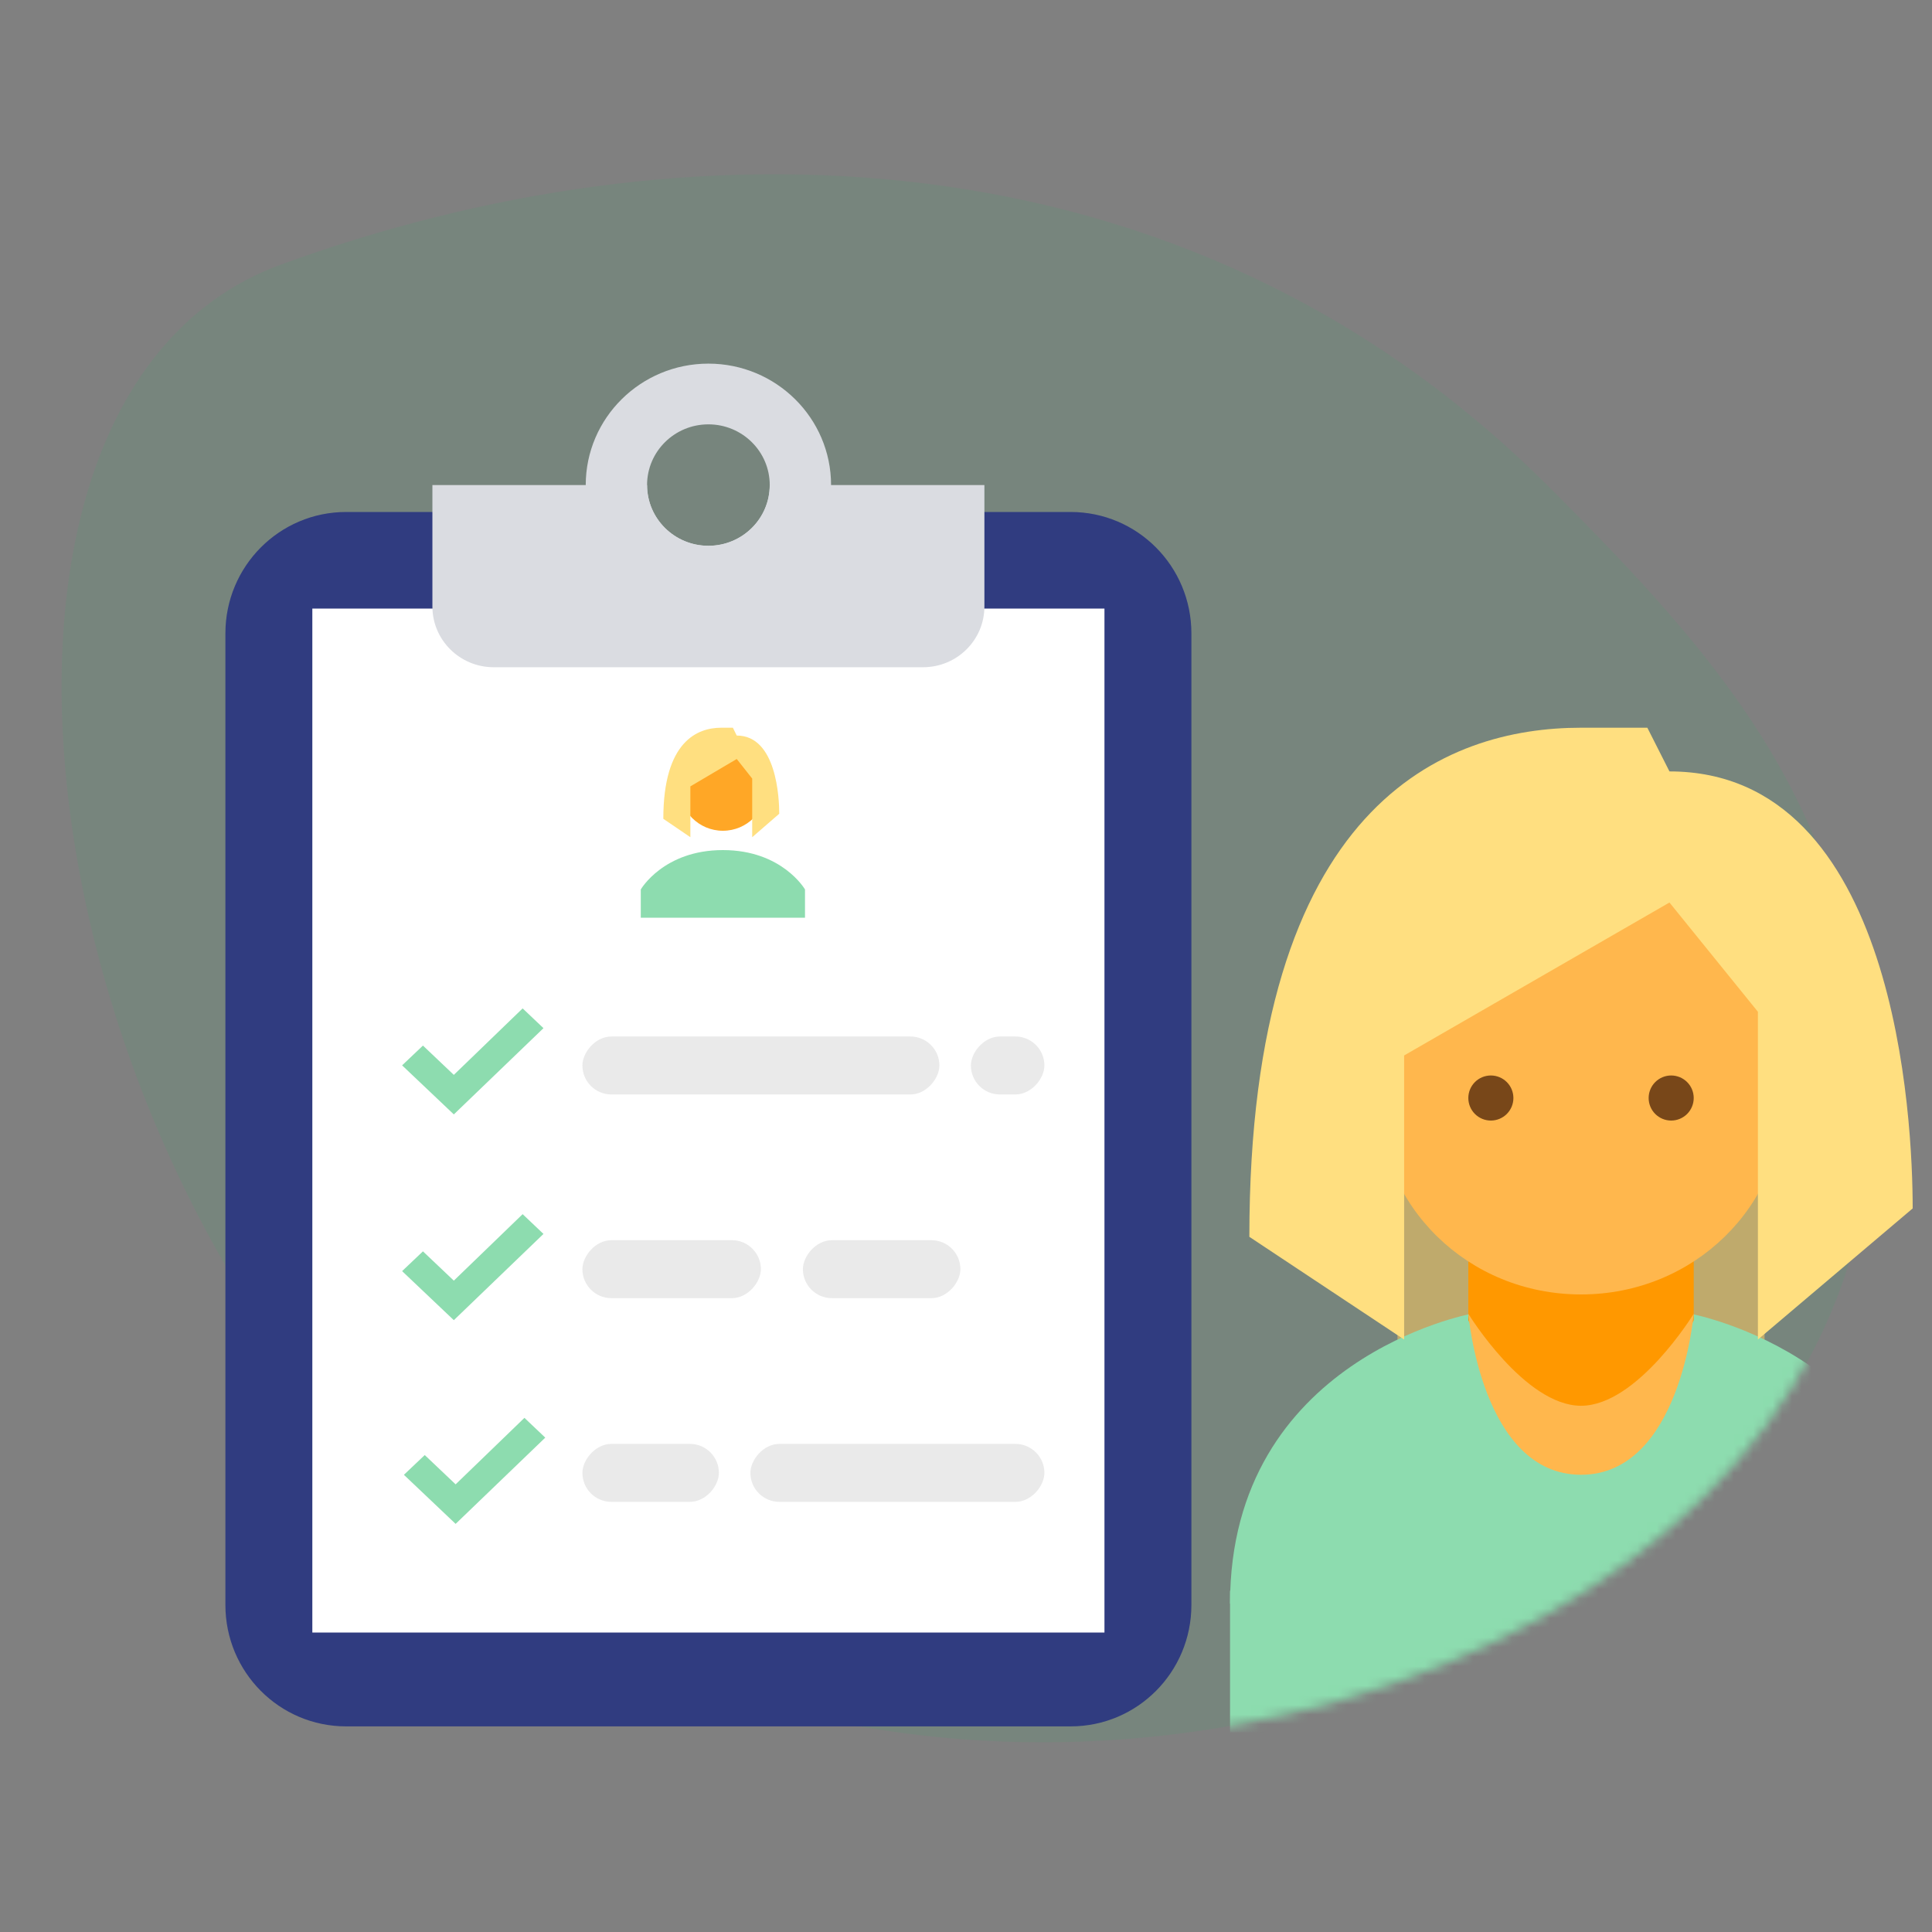<svg width="200" height="200" viewBox="0 0 200 200" fill="none" xmlns="http://www.w3.org/2000/svg">
<rect x="0" y="0" width="200" height="200" fill="#808080" stroke="none"/>
<g clip-path="url(#clip0)">
<path opacity="0.1" d="M59.757 168.477C114.122 198.748 199.891 168.421 193.334 108.775C190.474 82.755 178.671 68.679 160.235 50.294C122.3 12.462 70.296 12.344 29.111 27.38C-12.073 42.416 5.393 138.207 59.757 168.477Z" fill="#2EB769"/>
<mask id="mask0" mask-type="alpha" maskUnits="userSpaceOnUse" x="6" y="18" width="188" height="163">
<path d="M59.757 168.477C114.122 198.748 199.891 168.421 193.334 108.775C190.474 82.755 178.671 68.679 160.235 50.294C122.3 12.462 70.296 12.344 29.111 27.38C-12.073 42.416 5.393 138.207 59.757 168.477Z" fill="#2EB769"/>
</mask>
<g mask="url(#mask0)">
<rect x="127.333" y="164.667" width="56" height="14.667" fill="#8DDCAF"/>
<path d="M144.667 100H182.667V141.333H144.667V100Z" fill="#BFAA6C"/>
<path d="M200 166H127.333C127.333 140.615 152.312 136 152.312 136H175.021C175.021 136 200 140.615 200 166Z" fill="#8DDCAF"/>
<path d="M163.667 150.667C158.533 150.667 152 136.667 152 136.667V122.667H175.333V136.667C175.333 136.667 168.8 150.667 163.667 150.667Z" fill="#FF9800"/>
<path d="M184.667 97.545C184.667 80.228 142.667 86.152 142.667 97.545C142.667 100.051 142.667 110.988 142.667 113.494C142.667 124.886 152 134 163.667 134C175.333 134 184.667 124.886 184.667 113.494C184.667 110.988 184.667 100.051 184.667 97.545Z" fill="#FFB74D"/>
<path d="M163.667 152.667C153.4 152.667 152 136 152 136C152 136 157.833 145.524 163.667 145.524C169.5 145.524 175.333 136 175.333 136C175.333 136 173.933 152.667 163.667 152.667Z" fill="#FFB74D"/>
<path d="M173 111.333C172.381 111.333 171.788 111.579 171.35 112.017C170.913 112.454 170.667 113.048 170.667 113.667C170.667 114.285 170.913 114.879 171.35 115.317C171.788 115.754 172.381 116 173 116C173.619 116 174.212 115.754 174.65 115.317C175.088 114.879 175.333 114.285 175.333 113.667C175.333 113.048 175.088 112.454 174.65 112.017C174.212 111.579 173.619 111.333 173 111.333ZM154.333 111.333C153.714 111.333 153.121 111.579 152.683 112.017C152.246 112.454 152 113.048 152 113.667C152 114.285 152.246 114.879 152.683 115.317C153.121 115.754 153.714 116 154.333 116C154.952 116 155.546 115.754 155.983 115.317C156.421 114.879 156.667 114.285 156.667 113.667C156.667 113.048 156.421 112.454 155.983 112.017C155.546 111.579 154.952 111.333 154.333 111.333Z" fill="#784719"/>
</g>
<path d="M163.667 75.333C149.704 75.333 129.333 83.024 129.333 128.036L145.355 138.667V109.262L172.822 93.428L181.978 104.738V138.667L198 125.095C198 116.048 196.398 79.857 172.822 79.857L170.533 75.333H163.667Z" fill="#FFDF80"/>
<path d="M110.833 53H79.583C79.583 56.473 76.787 59.286 73.333 59.286C69.88 59.286 67.083 56.473 67.083 53H35.833C28.924 53 23.333 58.623 23.333 65.571V166.143C23.333 173.092 28.924 178.714 35.833 178.714H110.833C117.743 178.714 123.333 173.092 123.333 166.143V65.571C123.333 58.623 117.743 53 110.833 53Z" fill="#303C80"/>
<rect x="32.333" y="63" width="82" height="106" fill="white"/>
<path d="M79.683 50.214C79.683 53.687 76.841 56.5 73.333 56.5C69.825 56.5 66.984 53.687 66.984 50.214H44.762V62.786C44.762 66.259 47.603 69.072 51.111 69.072H95.555C99.063 69.072 101.905 66.259 101.905 62.786V50.214H79.683Z" fill="#DADCE1"/>
<path d="M73.333 37.643C66.327 37.643 60.635 43.278 60.635 50.214C60.635 57.151 66.327 62.786 73.333 62.786C80.34 62.786 86.032 57.151 86.032 50.214C86.032 43.278 80.34 37.643 73.333 37.643ZM73.333 56.5C69.825 56.5 66.984 53.687 66.984 50.214C66.984 46.742 69.825 43.929 73.333 43.929C76.841 43.929 79.683 46.742 79.683 50.214C79.683 53.687 76.841 56.5 73.333 56.5Z" fill="#DADCE1"/>
<path d="M56.26 106.435L54.103 104.389L46.98 111.271L43.783 108.238L41.626 110.285L46.98 115.364L56.26 106.435Z" fill="#8DDCAF"/>
<rect width="36.956" height="6" rx="3" transform="matrix(1 0 0 -1 60.29 113.298)" fill="#EAEAEA"/>
<rect width="7.609" height="6" rx="3" transform="matrix(1 0 0 -1 100.507 113.298)" fill="#EAEAEA"/>
<path d="M56.26 127.736L54.103 125.689L46.98 132.572L43.783 129.539L41.626 131.585L46.98 136.665L56.26 127.736Z" fill="#8DDCAF"/>
<rect width="18.478" height="6" rx="3" transform="matrix(1 0 0 -1 60.29 134.385)" fill="#EAEAEA"/>
<rect width="16.304" height="6" rx="3" transform="matrix(1 0 0 -1 83.116 134.385)" fill="#EAEAEA"/>
<path d="M56.446 148.823L54.289 146.776L47.166 153.659L43.969 150.626L41.812 152.672L47.166 157.752L56.446 148.823Z" fill="#8DDCAF"/>
<rect width="14.13" height="6" rx="3" transform="matrix(1 0 0 -1 60.29 155.472)" fill="#EAEAEA"/>
<rect width="30.435" height="6" rx="3" transform="matrix(1 0 0 -1 77.681 155.472)" fill="#EAEAEA"/>
<path d="M79.333 81.5C79.333 83.984 77.319 86 74.833 86C72.348 86 70.333 83.984 70.333 81.5C70.333 79.014 72.348 77 74.833 77C77.319 77 79.333 79.014 79.333 81.5Z" fill="#FFA726"/>
<path d="M74.667 75.333C72.227 75.333 68.667 76.71 68.667 84.764L71.467 86.667V81.405L76.267 78.571L77.867 80.595V86.667L80.667 84.238C80.667 82.619 80.387 76.143 76.267 76.143L75.867 75.333H74.667Z" fill="#FFDF80"/>
<path d="M83.333 92.076C83.333 92.076 80.98 88 74.833 88C68.685 88 66.333 92.076 66.333 92.076V95H83.333V92.076Z" fill="#8DDCAF"/>
</g>
<defs>
<clipPath id="clip0">
<rect width="200" height="200" fill="white"/>
</clipPath>
</defs>
</svg>
